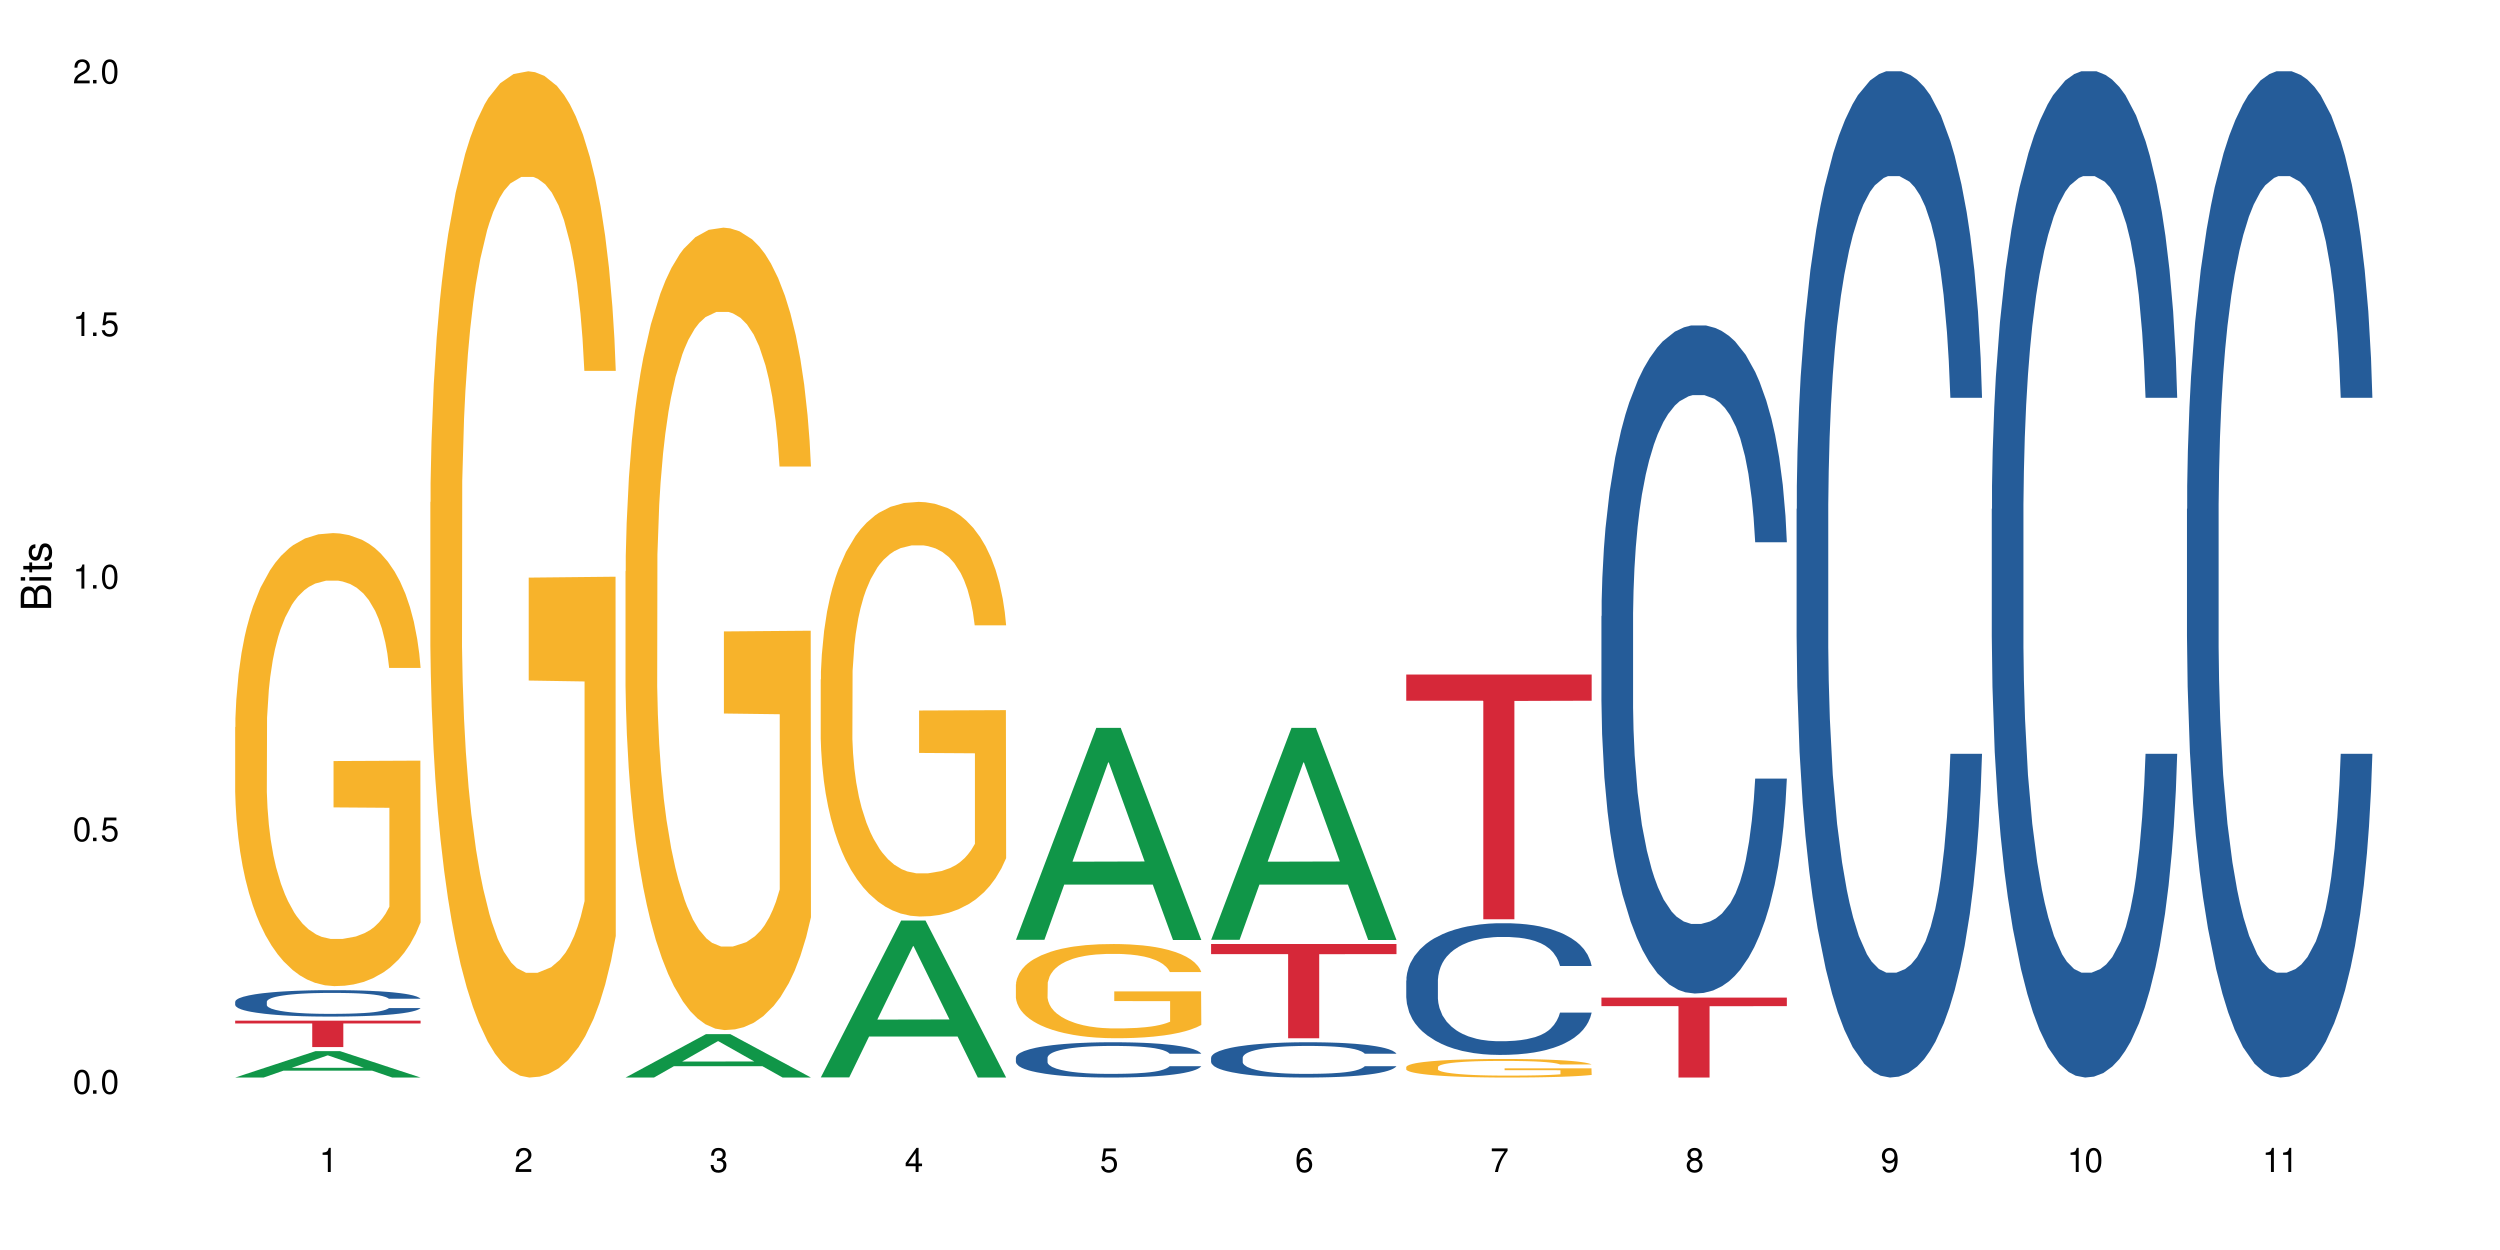 <?xml version="1.0" encoding="UTF-8"?>
<svg xmlns="http://www.w3.org/2000/svg" xmlns:xlink="http://www.w3.org/1999/xlink" width="720" height="360" viewBox="0 0 720 360">
<defs>
<g>
<g id="glyph-0-0">
</g>
<g id="glyph-0-1">
<path d="M 2.641 -6.938 C 2 -6.938 1.422 -6.656 1.078 -6.172 C 0.641 -5.562 0.406 -4.641 0.406 -3.359 C 0.406 -1.016 1.188 0.219 2.641 0.219 C 4.078 0.219 4.859 -1.016 4.859 -3.297 C 4.859 -4.641 4.656 -5.547 4.203 -6.172 C 3.844 -6.656 3.281 -6.938 2.641 -6.938 Z M 2.641 -6.188 C 3.547 -6.188 4 -5.25 4 -3.375 C 4 -1.406 3.562 -0.484 2.625 -0.484 C 1.734 -0.484 1.281 -1.438 1.281 -3.344 C 1.281 -5.25 1.734 -6.188 2.641 -6.188 Z M 2.641 -6.188 "/>
</g>
<g id="glyph-0-2">
<path d="M 1.828 -1 L 0.828 -1 L 0.828 0 L 1.828 0 Z M 1.828 -1 "/>
</g>
<g id="glyph-0-3">
<path d="M 4.562 -6.797 L 1.062 -6.797 L 0.547 -3.094 L 1.328 -3.094 C 1.719 -3.562 2.047 -3.734 2.578 -3.734 C 3.484 -3.734 4.062 -3.109 4.062 -2.094 C 4.062 -1.125 3.484 -0.531 2.578 -0.531 C 1.828 -0.531 1.375 -0.906 1.188 -1.672 L 0.328 -1.672 C 0.453 -1.109 0.547 -0.844 0.75 -0.594 C 1.125 -0.078 1.828 0.219 2.594 0.219 C 3.969 0.219 4.922 -0.781 4.922 -2.219 C 4.922 -3.562 4.031 -4.484 2.719 -4.484 C 2.25 -4.484 1.859 -4.359 1.469 -4.062 L 1.734 -5.969 L 4.562 -5.969 Z M 4.562 -6.797 "/>
</g>
<g id="glyph-0-4">
<path d="M 2.484 -4.938 L 2.484 0 L 3.328 0 L 3.328 -6.938 L 2.766 -6.938 C 2.469 -5.875 2.281 -5.734 0.984 -5.562 L 0.984 -4.938 Z M 2.484 -4.938 "/>
</g>
<g id="glyph-0-5">
<path d="M 4.859 -0.828 L 1.281 -0.828 C 1.359 -1.406 1.672 -1.781 2.5 -2.281 L 3.469 -2.828 C 4.406 -3.344 4.906 -4.062 4.906 -4.906 C 4.906 -5.484 4.672 -6.031 4.266 -6.406 C 3.859 -6.766 3.375 -6.938 2.719 -6.938 C 1.859 -6.938 1.219 -6.625 0.844 -6.031 C 0.609 -5.672 0.5 -5.234 0.484 -4.531 L 1.328 -4.531 C 1.359 -5.016 1.406 -5.281 1.531 -5.516 C 1.75 -5.938 2.188 -6.203 2.703 -6.203 C 3.469 -6.203 4.031 -5.641 4.031 -4.891 C 4.031 -4.344 3.719 -3.859 3.125 -3.516 L 2.234 -3 C 0.812 -2.172 0.406 -1.531 0.328 -0.016 L 4.859 -0.016 Z M 4.859 -0.828 "/>
</g>
<g id="glyph-0-6">
<path d="M 2.125 -3.188 L 2.578 -3.188 C 3.5 -3.188 3.984 -2.766 3.984 -1.922 C 3.984 -1.062 3.469 -0.531 2.594 -0.531 C 1.656 -0.531 1.203 -1 1.156 -2.016 L 0.312 -2.016 C 0.344 -1.453 0.438 -1.094 0.609 -0.781 C 0.953 -0.109 1.625 0.219 2.547 0.219 C 3.953 0.219 4.859 -0.625 4.859 -1.938 C 4.859 -2.828 4.516 -3.297 3.703 -3.594 C 4.344 -3.844 4.656 -4.328 4.656 -5.031 C 4.656 -6.219 3.875 -6.938 2.578 -6.938 C 1.203 -6.938 0.484 -6.172 0.453 -4.703 L 1.297 -4.703 C 1.312 -5.125 1.344 -5.359 1.453 -5.578 C 1.641 -5.969 2.062 -6.203 2.594 -6.203 C 3.344 -6.203 3.797 -5.75 3.797 -5 C 3.797 -4.516 3.609 -4.219 3.25 -4.047 C 3.016 -3.953 2.703 -3.922 2.125 -3.906 Z M 2.125 -3.188 "/>
</g>
<g id="glyph-0-7">
<path d="M 3.141 -1.672 L 3.141 0 L 3.984 0 L 3.984 -1.672 L 4.984 -1.672 L 4.984 -2.438 L 3.984 -2.438 L 3.984 -6.938 L 3.359 -6.938 L 0.266 -2.578 L 0.266 -1.672 Z M 3.141 -2.438 L 1 -2.438 L 3.141 -5.5 Z M 3.141 -2.438 "/>
</g>
<g id="glyph-0-8">
<path d="M 4.781 -5.125 C 4.609 -6.266 3.891 -6.938 2.844 -6.938 C 2.094 -6.938 1.422 -6.578 1.031 -5.953 C 0.594 -5.266 0.406 -4.422 0.406 -3.172 C 0.406 -2 0.578 -1.25 0.984 -0.641 C 1.359 -0.078 1.953 0.219 2.703 0.219 C 3.984 0.219 4.922 -0.75 4.922 -2.094 C 4.922 -3.375 4.062 -4.281 2.844 -4.281 C 2.172 -4.281 1.641 -4.031 1.281 -3.516 C 1.281 -5.234 1.828 -6.188 2.797 -6.188 C 3.391 -6.188 3.797 -5.797 3.938 -5.125 Z M 2.734 -3.531 C 3.547 -3.531 4.062 -2.953 4.062 -2.031 C 4.062 -1.156 3.484 -0.531 2.703 -0.531 C 1.922 -0.531 1.328 -1.188 1.328 -2.078 C 1.328 -2.938 1.906 -3.531 2.734 -3.531 Z M 2.734 -3.531 "/>
</g>
<g id="glyph-0-9">
<path d="M 4.984 -6.797 L 0.438 -6.797 L 0.438 -5.969 L 4.109 -5.969 C 2.5 -3.656 1.828 -2.234 1.328 0 L 2.219 0 C 2.594 -2.172 3.453 -4.047 4.984 -6.094 Z M 4.984 -6.797 "/>
</g>
<g id="glyph-0-10">
<path d="M 3.75 -3.656 C 4.469 -4.094 4.688 -4.438 4.688 -5.078 C 4.688 -6.172 3.844 -6.938 2.641 -6.938 C 1.438 -6.938 0.594 -6.172 0.594 -5.094 C 0.594 -4.438 0.812 -4.094 1.516 -3.656 C 0.734 -3.266 0.359 -2.703 0.359 -1.922 C 0.359 -0.656 1.281 0.219 2.641 0.219 C 3.984 0.219 4.922 -0.656 4.922 -1.922 C 4.922 -2.703 4.531 -3.266 3.75 -3.656 Z M 2.641 -6.188 C 3.359 -6.188 3.812 -5.75 3.812 -5.062 C 3.812 -4.406 3.344 -3.984 2.641 -3.984 C 1.922 -3.984 1.453 -4.406 1.453 -5.078 C 1.453 -5.75 1.922 -6.188 2.641 -6.188 Z M 2.641 -3.266 C 3.484 -3.266 4.062 -2.719 4.062 -1.906 C 4.062 -1.078 3.484 -0.531 2.625 -0.531 C 1.797 -0.531 1.219 -1.094 1.219 -1.906 C 1.219 -2.719 1.781 -3.266 2.641 -3.266 Z M 2.641 -3.266 "/>
</g>
<g id="glyph-0-11">
<path d="M 0.516 -1.578 C 0.672 -0.453 1.406 0.219 2.438 0.219 C 3.188 0.219 3.859 -0.141 4.266 -0.766 C 4.688 -1.453 4.891 -2.297 4.891 -3.547 C 4.891 -4.719 4.703 -5.453 4.312 -6.078 C 3.938 -6.641 3.344 -6.938 2.594 -6.938 C 1.297 -6.938 0.359 -5.969 0.359 -4.625 C 0.359 -3.344 1.234 -2.453 2.453 -2.453 C 3.094 -2.453 3.578 -2.672 4.016 -3.203 C 4 -1.484 3.469 -0.531 2.5 -0.531 C 1.906 -0.531 1.484 -0.906 1.359 -1.578 Z M 2.578 -6.203 C 3.375 -6.203 3.969 -5.531 3.969 -4.641 C 3.969 -3.797 3.391 -3.188 2.547 -3.188 C 1.734 -3.188 1.234 -3.766 1.234 -4.688 C 1.234 -5.562 1.797 -6.203 2.578 -6.203 Z M 2.578 -6.203 "/>
</g>
<g id="glyph-1-0">
</g>
<g id="glyph-1-1">
<path d="M 0 -0.953 L 0 -4.891 C 0 -5.719 -0.234 -6.344 -0.734 -6.797 C -1.188 -7.234 -1.812 -7.469 -2.5 -7.469 C -3.547 -7.469 -4.188 -7 -4.625 -5.875 C -4.984 -6.688 -5.625 -7.094 -6.531 -7.094 C -7.172 -7.094 -7.734 -6.859 -8.141 -6.391 C -8.562 -5.922 -8.75 -5.344 -8.75 -4.5 L -8.75 -0.953 Z M -4.984 -2.062 L -7.766 -2.062 L -7.766 -4.219 C -7.766 -4.844 -7.688 -5.203 -7.453 -5.5 C -7.219 -5.812 -6.859 -5.969 -6.375 -5.969 C -5.891 -5.969 -5.531 -5.812 -5.297 -5.5 C -5.062 -5.203 -4.984 -4.844 -4.984 -4.219 Z M -0.984 -2.062 L -4 -2.062 L -4 -4.781 C -4 -5.766 -3.438 -6.359 -2.484 -6.359 C -1.547 -6.359 -0.984 -5.766 -0.984 -4.781 Z M -0.984 -2.062 "/>
</g>
<g id="glyph-1-2">
<path d="M -6.281 -1.797 L -6.281 -0.797 L 0 -0.797 L 0 -1.797 Z M -8.75 -1.797 L -8.75 -0.797 L -7.484 -0.797 L -7.484 -1.797 Z M -8.75 -1.797 "/>
</g>
<g id="glyph-1-3">
<path d="M -6.281 -3.047 L -6.281 -2.016 L -8.016 -2.016 L -8.016 -1.016 L -6.281 -1.016 L -6.281 -0.172 L -5.469 -0.172 L -5.469 -1.016 L -0.719 -1.016 C -0.078 -1.016 0.281 -1.453 0.281 -2.234 C 0.281 -2.5 0.25 -2.719 0.188 -3.047 L -0.641 -3.047 C -0.609 -2.906 -0.594 -2.766 -0.594 -2.562 C -0.594 -2.141 -0.719 -2.016 -1.156 -2.016 L -5.469 -2.016 L -5.469 -3.047 Z M -6.281 -3.047 "/>
</g>
<g id="glyph-1-4">
<path d="M -4.531 -5.25 C -5.766 -5.25 -6.469 -4.422 -6.469 -2.969 C -6.469 -1.516 -5.719 -0.562 -4.547 -0.562 C -3.562 -0.562 -3.094 -1.062 -2.734 -2.562 L -2.516 -3.484 C -2.344 -4.188 -2.094 -4.469 -1.641 -4.469 C -1.047 -4.469 -0.641 -3.875 -0.641 -3 C -0.641 -2.453 -0.797 -2 -1.062 -1.75 C -1.25 -1.594 -1.422 -1.531 -1.875 -1.469 L -1.875 -0.406 C -0.422 -0.453 0.281 -1.266 0.281 -2.922 C 0.281 -4.5 -0.5 -5.516 -1.719 -5.516 C -2.656 -5.516 -3.172 -4.984 -3.469 -3.734 L -3.703 -2.766 C -3.891 -1.953 -4.156 -1.609 -4.594 -1.609 C -5.188 -1.609 -5.547 -2.125 -5.547 -2.938 C -5.547 -3.75 -5.203 -4.172 -4.531 -4.203 Z M -4.531 -5.25 "/>
</g>
</g>
</defs>
<rect x="-72" y="-36" width="864" height="432" fill="rgb(100%, 100%, 100%)" fill-opacity="1"/>
<path fill-rule="nonzero" fill="rgb(6.275%, 58.824%, 28.235%)" fill-opacity="1" d="M 67.73 310.324 L 67.789 310.316 L 90.895 302.719 L 97.91 302.719 L 121.133 310.332 L 112.973 310.332 L 107.152 308.344 L 81.652 308.344 L 75.945 310.324 L 67.73 310.324 L 84.105 307.523 L 104.816 307.516 L 94.488 303.965 L 94.375 303.957 L 94.262 303.977 L 84.047 307.516 L 84.105 307.523 Z M 67.73 310.324 "/>
<path fill-rule="nonzero" fill="rgb(14.51%, 36.078%, 60%)" fill-opacity="1" d="M 67.73 288.48 L 67.797 288.473 L 67.797 288.305 L 67.992 288.043 L 68.449 287.707 L 68.902 287.477 L 70.074 287.066 L 71.703 286.672 L 73.398 286.363 L 74.633 286.184 L 75.742 286.043 L 78.281 285.789 L 79.91 285.656 L 81.668 285.535 L 83.816 285.418 L 85.379 285.348 L 88.895 285.238 L 91.5 285.188 L 93.52 285.168 L 97.883 285.168 L 100.488 285.195 L 102.375 285.23 L 104.461 285.285 L 106.219 285.348 L 109.281 285.5 L 112.016 285.695 L 113.254 285.809 L 115.207 286.023 L 116.703 286.234 L 117.746 286.414 L 118.918 286.672 L 119.961 286.984 L 120.742 287.34 L 121.133 287.637 L 112.016 287.637 L 111.559 287.359 L 111.039 287.145 L 110.062 286.859 L 109.086 286.656 L 107.715 286.457 L 106.48 286.324 L 104.785 286.191 L 103.289 286.105 L 101.727 286.043 L 100.227 286.004 L 97.363 285.961 L 94.039 285.961 L 92.805 285.977 L 90.262 286.031 L 88.895 286.078 L 86.941 286.176 L 85.574 286.266 L 83.945 286.406 L 82.84 286.523 L 81.473 286.707 L 80.496 286.867 L 79.387 287.094 L 78.738 287.27 L 78.152 287.465 L 77.629 287.695 L 77.238 287.938 L 76.977 288.195 L 76.848 288.445 L 76.848 289.523 L 76.977 289.773 L 77.305 290.066 L 78.152 290.492 L 79.387 290.859 L 80.82 291.152 L 82.188 291.359 L 82.969 291.457 L 84.012 291.57 L 85.641 291.707 L 87.984 291.848 L 89.352 291.902 L 91.438 291.961 L 93.586 291.988 L 96.449 291.988 L 98.988 291.961 L 100.684 291.926 L 102.441 291.867 L 104.852 291.75 L 106.348 291.641 L 107.652 291.508 L 108.629 291.375 L 109.281 291.262 L 110.258 291.047 L 111.039 290.812 L 111.625 290.566 L 112.016 290.332 L 121.133 290.332 L 120.742 290.609 L 120.156 290.879 L 119.57 291.082 L 118.656 291.324 L 117.613 291.543 L 116.117 291.785 L 114.879 291.945 L 113.254 292.121 L 111.754 292.25 L 110.125 292.371 L 107.715 292.508 L 106.152 292.578 L 104.461 292.641 L 102.441 292.695 L 99.902 292.746 L 97.168 292.773 L 94.625 292.781 L 91.891 292.766 L 89.871 292.738 L 87.203 292.676 L 83.883 292.551 L 81.473 292.418 L 79.582 292.285 L 77.957 292.148 L 76.133 291.961 L 73.789 291.652 L 72.355 291.418 L 71.379 291.223 L 70.27 290.949 L 69.488 290.707 L 68.578 290.316 L 67.926 289.824 L 67.73 289.441 Z M 67.73 288.48 "/>
<path fill-rule="nonzero" fill="rgb(96.863%, 70.196%, 16.863%)" fill-opacity="1" d="M 67.73 209.41 L 67.797 209.293 L 67.797 206.91 L 68.055 201.547 L 68.707 194.16 L 69.555 188.082 L 70.465 183.316 L 71.051 180.812 L 72.027 177.238 L 72.875 174.617 L 75.023 169.254 L 77.762 164.25 L 79.258 162.105 L 80.949 160.078 L 83.359 157.816 L 84.469 156.98 L 87.855 155.074 L 91.695 153.883 L 95.93 153.527 L 97.883 153.645 L 100.555 154.121 L 104.199 155.434 L 106.285 156.625 L 107.91 157.816 L 109.605 159.363 L 111.688 161.746 L 113.645 164.609 L 115.207 167.469 L 116.77 171.043 L 118.07 174.855 L 119.18 179.027 L 120.156 184.031 L 120.742 188.199 L 121.133 192.371 L 112.078 192.371 L 111.559 188.199 L 110.973 184.984 L 109.996 181.051 L 109.02 178.191 L 108.043 175.93 L 106.219 172.828 L 104.656 170.922 L 102.703 169.254 L 100.812 168.184 L 98.664 167.469 L 97.363 167.23 L 93.91 167.23 L 90.785 168.062 L 88.961 169.016 L 87.66 169.969 L 85.836 171.758 L 84.727 173.188 L 84.078 174.141 L 82.125 177.836 L 80.82 181.172 L 80.105 183.434 L 79.191 187.008 L 78.543 190.227 L 77.824 194.992 L 77.434 198.566 L 76.914 206.672 L 76.848 228.117 L 77.043 232.648 L 77.434 237.531 L 77.957 241.82 L 78.738 246.352 L 79.52 249.805 L 80.887 254.453 L 82.059 257.551 L 82.969 259.578 L 84.727 262.793 L 85.445 263.867 L 87.137 266.012 L 88.895 267.68 L 91.047 269.109 L 92.672 269.824 L 95.277 270.422 L 98.598 270.422 L 102.508 269.707 L 104.98 268.75 L 106.676 267.797 L 107.781 266.965 L 109.148 265.652 L 110.125 264.461 L 111.039 263.152 L 112.145 261.125 L 112.145 232.648 L 96.059 232.527 L 96.059 219.184 L 121.066 219.062 L 121.133 265.652 L 119.766 268.871 L 118.07 271.969 L 116.441 274.352 L 114.75 276.379 L 112.34 278.641 L 110.387 280.07 L 107.391 281.738 L 104.656 282.812 L 101.789 283.527 L 99.25 283.887 L 96.254 284.004 L 93.586 283.766 L 90.719 283.051 L 88.441 282.098 L 86.355 280.906 L 84.273 279.355 L 81.668 276.855 L 79.973 274.828 L 78.215 272.328 L 76.457 269.348 L 74.895 266.129 L 73.852 263.629 L 72.812 260.77 L 71.703 257.195 L 70.66 253.141 L 69.879 249.449 L 69.164 245.277 L 68.645 241.344 L 68.121 235.984 L 67.859 231.695 L 67.73 228 Z M 67.73 209.41 "/>
<path fill-rule="nonzero" fill="rgb(83.922%, 15.686%, 22.353%)" fill-opacity="1" d="M 67.73 293.945 L 121.133 293.945 L 121.133 294.758 L 98.875 294.766 L 98.875 301.555 L 89.922 301.555 L 89.922 294.773 L 89.793 294.758 L 67.73 294.758 Z M 67.73 293.945 "/>
<path fill-rule="nonzero" fill="rgb(96.863%, 70.196%, 16.863%)" fill-opacity="1" d="M 123.941 144.652 L 124.008 144.387 L 124.008 139.094 L 124.27 127.184 L 124.918 110.777 L 125.766 97.277 L 126.676 86.691 L 127.266 81.133 L 128.242 73.195 L 129.086 67.371 L 131.234 55.461 L 133.973 44.348 L 135.469 39.582 L 137.164 35.082 L 139.57 30.055 L 140.68 28.203 L 144.066 23.965 L 147.906 21.32 L 152.141 20.527 L 154.094 20.789 L 156.766 21.848 L 160.41 24.762 L 162.496 27.406 L 164.125 30.055 L 165.816 33.496 L 167.902 38.789 L 169.855 45.141 L 171.418 51.492 L 172.98 59.43 L 174.281 67.902 L 175.391 77.164 L 176.367 88.281 L 176.953 97.543 L 177.344 106.805 L 168.293 106.805 L 167.77 97.543 L 167.184 90.398 L 166.207 81.664 L 165.23 75.312 L 164.254 70.281 L 162.43 63.402 L 160.867 59.168 L 158.914 55.461 L 157.023 53.078 L 154.875 51.492 L 153.574 50.961 L 150.121 50.961 L 146.996 52.816 L 145.172 54.934 L 143.871 57.051 L 142.047 61.02 L 140.941 64.195 L 140.289 66.312 L 138.336 74.516 L 137.031 81.93 L 136.316 86.957 L 135.402 94.898 L 134.754 102.043 L 134.035 112.629 L 133.645 120.57 L 133.125 138.566 L 133.059 186.207 L 133.254 196.262 L 133.645 207.113 L 134.168 216.641 L 134.949 226.699 L 135.73 234.375 L 137.098 244.695 L 138.27 251.578 L 139.18 256.078 L 140.941 263.223 L 141.656 265.605 L 143.348 270.367 L 145.109 274.074 L 147.258 277.25 L 148.883 278.836 L 151.488 280.16 L 154.812 280.16 L 158.719 278.574 L 161.191 276.457 L 162.887 274.34 L 163.992 272.484 L 165.359 269.574 L 166.336 266.926 L 167.25 264.016 L 168.355 259.516 L 168.355 196.262 L 152.27 195.996 L 152.27 166.355 L 177.277 166.09 L 177.344 269.574 L 175.977 276.719 L 174.281 283.602 L 172.656 288.895 L 170.961 293.395 L 168.551 298.422 L 166.598 301.598 L 163.602 305.305 L 160.867 307.688 L 158 309.273 L 155.461 310.066 L 152.465 310.332 L 149.797 309.805 L 146.93 308.215 L 144.652 306.098 L 142.566 303.453 L 140.484 300.012 L 137.879 294.453 L 136.188 289.953 L 134.426 284.395 L 132.668 277.777 L 131.105 270.633 L 130.062 265.074 L 129.023 258.723 L 127.914 250.781 L 126.871 241.785 L 126.09 233.578 L 125.375 224.316 L 124.855 215.582 L 124.332 203.672 L 124.074 194.145 L 123.941 185.941 Z M 123.941 144.652 "/>
<path fill-rule="nonzero" fill="rgb(6.275%, 58.824%, 28.235%)" fill-opacity="1" d="M 180.152 310.32 L 180.211 310.309 L 203.316 297.832 L 210.336 297.832 L 233.555 310.332 L 225.395 310.332 L 219.578 307.07 L 194.074 307.07 L 188.371 310.32 L 180.152 310.32 L 196.527 305.719 L 217.238 305.707 L 206.91 299.875 L 206.797 299.863 L 206.684 299.898 L 196.473 305.707 L 196.527 305.719 Z M 180.152 310.32 "/>
<path fill-rule="nonzero" fill="rgb(96.863%, 70.196%, 16.863%)" fill-opacity="1" d="M 180.152 164.547 L 180.219 164.336 L 180.219 160.113 L 180.48 150.617 L 181.129 137.531 L 181.977 126.766 L 182.891 118.324 L 183.477 113.891 L 184.453 107.562 L 185.297 102.918 L 187.449 93.418 L 190.184 84.555 L 191.68 80.758 L 193.375 77.168 L 195.785 73.156 L 196.891 71.68 L 200.277 68.305 L 204.121 66.191 L 208.352 65.559 L 210.305 65.77 L 212.977 66.617 L 216.621 68.938 L 218.707 71.047 L 220.336 73.156 L 222.027 75.902 L 224.113 80.125 L 226.066 85.188 L 227.629 90.254 L 229.191 96.586 L 230.492 103.34 L 231.602 110.727 L 232.578 119.59 L 233.164 126.977 L 233.555 134.363 L 224.504 134.363 L 223.98 126.977 L 223.395 121.281 L 222.418 114.316 L 221.441 109.25 L 220.465 105.238 L 218.641 99.75 L 217.078 96.375 L 215.125 93.418 L 213.238 91.52 L 211.086 90.254 L 209.785 89.832 L 206.332 89.832 L 203.207 91.309 L 201.383 92.996 L 200.082 94.688 L 198.258 97.852 L 197.152 100.383 L 196.5 102.074 L 194.547 108.617 L 193.242 114.527 L 192.527 118.535 L 191.617 124.867 L 190.965 130.566 L 190.246 139.008 L 189.855 145.34 L 189.336 159.691 L 189.27 197.684 L 189.465 205.703 L 189.855 214.355 L 190.379 221.953 L 191.16 229.977 L 191.941 236.094 L 193.309 244.328 L 194.48 249.812 L 195.395 253.402 L 197.152 259.102 L 197.867 261 L 199.562 264.801 L 201.32 267.754 L 203.469 270.285 L 205.098 271.555 L 207.699 272.609 L 211.023 272.609 L 214.93 271.344 L 217.402 269.652 L 219.098 267.965 L 220.203 266.488 L 221.57 264.168 L 222.551 262.055 L 223.461 259.734 L 224.566 256.145 L 224.566 205.703 L 208.484 205.492 L 208.484 181.852 L 233.488 181.641 L 233.555 264.168 L 232.188 269.863 L 230.492 275.352 L 228.867 279.574 L 227.172 283.16 L 224.762 287.172 L 222.809 289.703 L 219.812 292.66 L 217.078 294.559 L 214.215 295.824 L 211.672 296.457 L 208.68 296.668 L 206.008 296.246 L 203.141 294.98 L 200.863 293.293 L 198.777 291.184 L 196.695 288.438 L 194.09 284.004 L 192.398 280.418 L 190.641 275.984 L 188.879 270.711 L 187.316 265.012 L 186.277 260.578 L 185.234 255.512 L 184.125 249.18 L 183.086 242.004 L 182.305 235.461 L 181.586 228.074 L 181.066 221.109 L 180.543 211.613 L 180.285 204.016 L 180.152 197.473 Z M 180.152 164.547 "/>
<path fill-rule="nonzero" fill="rgb(6.275%, 58.824%, 28.235%)" fill-opacity="1" d="M 236.367 310.289 L 236.422 310.246 L 259.527 265.117 L 266.547 265.117 L 289.766 310.332 L 281.609 310.332 L 275.789 298.531 L 250.285 298.531 L 244.582 310.289 L 236.367 310.289 L 252.738 293.648 L 273.449 293.605 L 263.121 272.508 L 263.008 272.465 L 262.895 272.59 L 252.684 293.605 L 252.738 293.648 Z M 236.367 310.289 "/>
<path fill-rule="nonzero" fill="rgb(96.863%, 70.196%, 16.863%)" fill-opacity="1" d="M 236.367 195.688 L 236.43 195.578 L 236.43 193.395 L 236.691 188.488 L 237.344 181.727 L 238.188 176.164 L 239.102 171.801 L 239.688 169.512 L 240.664 166.242 L 241.512 163.84 L 243.66 158.934 L 246.395 154.352 L 247.891 152.391 L 249.586 150.535 L 251.996 148.465 L 253.102 147.699 L 256.488 145.957 L 260.332 144.867 L 264.562 144.539 L 266.516 144.648 L 269.188 145.082 L 272.836 146.285 L 274.918 147.375 L 276.547 148.465 L 278.238 149.883 L 280.324 152.062 L 282.277 154.68 L 283.84 157.297 L 285.402 160.57 L 286.707 164.059 L 287.812 167.875 L 288.789 172.457 L 289.375 176.273 L 289.766 180.09 L 280.715 180.09 L 280.191 176.273 L 279.605 173.328 L 278.629 169.73 L 277.652 167.113 L 276.676 165.039 L 274.852 162.207 L 273.289 160.461 L 271.336 158.934 L 269.449 157.953 L 267.301 157.297 L 265.996 157.078 L 262.543 157.078 L 259.418 157.844 L 257.594 158.715 L 256.293 159.59 L 254.469 161.223 L 253.363 162.531 L 252.711 163.406 L 250.758 166.785 L 249.457 169.84 L 248.738 171.91 L 247.828 175.184 L 247.176 178.129 L 246.461 182.488 L 246.07 185.762 L 245.547 193.176 L 245.484 212.809 L 245.68 216.953 L 246.07 221.422 L 246.59 225.348 L 247.371 229.492 L 248.152 232.656 L 249.52 236.91 L 250.691 239.746 L 251.605 241.598 L 253.363 244.543 L 254.078 245.523 L 255.773 247.488 L 257.531 249.016 L 259.68 250.324 L 261.309 250.977 L 263.914 251.523 L 267.234 251.523 L 271.141 250.867 L 273.617 249.996 L 275.309 249.125 L 276.418 248.359 L 277.785 247.16 L 278.762 246.07 L 279.672 244.871 L 280.781 243.016 L 280.781 216.953 L 264.695 216.844 L 264.695 204.629 L 289.699 204.52 L 289.766 247.16 L 288.398 250.105 L 286.707 252.941 L 285.078 255.121 L 283.383 256.977 L 280.977 259.047 L 279.02 260.355 L 276.023 261.883 L 273.289 262.863 L 270.426 263.52 L 267.887 263.848 L 264.891 263.957 L 262.219 263.738 L 259.355 263.082 L 257.074 262.211 L 254.992 261.121 L 252.906 259.703 L 250.301 257.41 L 248.609 255.559 L 246.852 253.27 L 245.094 250.543 L 243.527 247.598 L 242.488 245.305 L 241.445 242.688 L 240.34 239.418 L 239.297 235.711 L 238.516 232.328 L 237.797 228.512 L 237.277 224.914 L 236.758 220.004 L 236.496 216.078 L 236.367 212.699 Z M 236.367 195.688 "/>
<path fill-rule="nonzero" fill="rgb(6.275%, 58.824%, 28.235%)" fill-opacity="1" d="M 292.578 270.656 L 292.633 270.598 L 315.738 209.617 L 322.758 209.617 L 345.977 270.715 L 337.82 270.715 L 332 254.766 L 306.496 254.766 L 300.793 270.656 L 292.578 270.656 L 308.949 248.168 L 329.66 248.109 L 319.336 219.602 L 319.219 219.543 L 319.105 219.715 L 308.895 248.109 L 308.949 248.168 Z M 292.578 270.656 "/>
<path fill-rule="nonzero" fill="rgb(14.51%, 36.078%, 60%)" fill-opacity="1" d="M 292.578 304.594 L 292.641 304.586 L 292.641 304.363 L 292.836 304.012 L 293.293 303.566 L 293.75 303.258 L 294.922 302.711 L 296.551 302.184 L 298.242 301.773 L 299.48 301.531 L 300.586 301.348 L 303.125 301.004 L 304.754 300.828 L 306.512 300.668 L 308.664 300.512 L 310.227 300.418 L 313.742 300.27 L 316.348 300.203 L 318.367 300.176 L 322.73 300.176 L 325.332 300.215 L 327.223 300.262 L 329.305 300.336 L 331.066 300.418 L 334.125 300.621 L 336.859 300.883 L 338.098 301.031 L 340.051 301.32 L 341.551 301.598 L 342.59 301.84 L 343.762 302.184 L 344.805 302.598 L 345.586 303.074 L 345.977 303.473 L 336.859 303.473 L 336.406 303.102 L 335.883 302.812 L 334.906 302.434 L 333.93 302.164 L 332.562 301.895 L 331.324 301.719 L 329.633 301.543 L 328.133 301.43 L 326.57 301.348 L 325.074 301.289 L 322.207 301.234 L 318.887 301.234 L 317.648 301.254 L 315.109 301.328 L 313.742 301.395 L 311.789 301.523 L 310.422 301.645 L 308.793 301.828 L 307.684 301.988 L 306.316 302.227 L 305.34 302.441 L 304.234 302.746 L 303.582 302.98 L 302.996 303.238 L 302.477 303.547 L 302.086 303.871 L 301.824 304.215 L 301.695 304.551 L 301.695 305.988 L 301.824 306.32 L 302.148 306.711 L 302.996 307.277 L 304.234 307.77 L 305.668 308.16 L 307.035 308.438 L 307.816 308.57 L 308.859 308.719 L 310.484 308.902 L 312.832 309.09 L 314.199 309.164 L 316.281 309.238 L 318.43 309.273 L 321.297 309.273 L 323.836 309.238 L 325.527 309.191 L 327.289 309.117 L 329.695 308.957 L 331.195 308.809 L 332.496 308.633 L 333.473 308.457 L 334.125 308.309 L 335.102 308.02 L 335.883 307.707 L 336.469 307.379 L 336.859 307.066 L 345.977 307.066 L 345.586 307.438 L 345 307.797 L 344.414 308.066 L 343.504 308.391 L 342.461 308.68 L 340.965 309.004 L 339.727 309.219 L 338.098 309.449 L 336.602 309.625 L 334.973 309.785 L 332.562 309.969 L 331 310.062 L 329.305 310.148 L 327.289 310.223 L 324.746 310.285 L 322.012 310.324 L 319.473 310.332 L 316.738 310.312 L 314.719 310.277 L 312.047 310.191 L 308.727 310.027 L 306.316 309.852 L 304.43 309.672 L 302.801 309.488 L 300.977 309.238 L 298.633 308.828 L 297.199 308.512 L 296.223 308.254 L 295.117 307.891 L 294.336 307.566 L 293.422 307.047 L 292.773 306.387 L 292.578 305.875 Z M 292.578 304.594 "/>
<path fill-rule="nonzero" fill="rgb(96.863%, 70.196%, 16.863%)" fill-opacity="1" d="M 292.578 283.5 L 292.641 283.477 L 292.641 282.98 L 292.902 281.863 L 293.555 280.328 L 294.398 279.062 L 295.312 278.074 L 295.898 277.551 L 296.875 276.809 L 297.723 276.262 L 299.871 275.148 L 302.605 274.109 L 304.105 273.66 L 305.797 273.238 L 308.207 272.77 L 309.312 272.598 L 312.699 272.199 L 316.543 271.953 L 320.773 271.879 L 322.73 271.902 L 325.398 272 L 329.047 272.273 L 331.129 272.52 L 332.758 272.77 L 334.449 273.09 L 336.535 273.586 L 338.488 274.184 L 340.051 274.777 L 341.613 275.52 L 342.918 276.312 L 344.023 277.18 L 345 278.223 L 345.586 279.09 L 345.977 279.957 L 336.926 279.957 L 336.406 279.09 L 335.82 278.418 L 334.84 277.602 L 333.863 277.008 L 332.887 276.535 L 331.066 275.891 L 329.5 275.496 L 327.547 275.148 L 325.66 274.926 L 323.512 274.777 L 322.207 274.727 L 318.758 274.727 L 315.629 274.902 L 313.809 275.098 L 312.504 275.297 L 310.68 275.668 L 309.574 275.965 L 308.922 276.164 L 306.969 276.934 L 305.668 277.625 L 304.949 278.098 L 304.039 278.84 L 303.387 279.512 L 302.672 280.5 L 302.281 281.246 L 301.758 282.93 L 301.695 287.391 L 301.891 288.332 L 302.281 289.348 L 302.801 290.238 L 303.582 291.184 L 304.363 291.902 L 305.73 292.867 L 306.902 293.512 L 307.816 293.934 L 309.574 294.602 L 310.289 294.824 L 311.984 295.27 L 313.742 295.617 L 315.891 295.914 L 317.52 296.062 L 320.125 296.188 L 323.445 296.188 L 327.352 296.039 L 329.828 295.84 L 331.52 295.641 L 332.629 295.469 L 333.996 295.195 L 334.973 294.949 L 335.883 294.676 L 336.992 294.254 L 336.992 288.332 L 320.906 288.309 L 320.906 285.531 L 345.914 285.508 L 345.977 295.195 L 344.609 295.867 L 342.918 296.508 L 341.289 297.004 L 339.598 297.426 L 337.188 297.898 L 335.234 298.195 L 332.238 298.543 L 329.5 298.766 L 326.637 298.914 L 324.098 298.988 L 321.102 299.012 L 318.43 298.965 L 315.566 298.812 L 313.285 298.617 L 311.203 298.367 L 309.117 298.047 L 306.512 297.527 L 304.82 297.105 L 303.062 296.586 L 301.305 295.965 L 299.742 295.297 L 298.699 294.773 L 297.656 294.18 L 296.551 293.438 L 295.508 292.594 L 294.727 291.824 L 294.008 290.957 L 293.488 290.141 L 292.969 289.027 L 292.707 288.133 L 292.578 287.367 Z M 292.578 283.5 "/>
<path fill-rule="nonzero" fill="rgb(6.275%, 58.824%, 28.235%)" fill-opacity="1" d="M 348.789 270.656 L 348.844 270.598 L 371.953 209.617 L 378.969 209.617 L 402.188 270.715 L 394.031 270.715 L 388.211 254.766 L 362.711 254.766 L 357.004 270.656 L 348.789 270.656 L 365.164 248.168 L 385.871 248.109 L 375.547 219.602 L 375.434 219.543 L 375.316 219.715 L 365.105 248.109 L 365.164 248.168 Z M 348.789 270.656 "/>
<path fill-rule="nonzero" fill="rgb(14.51%, 36.078%, 60%)" fill-opacity="1" d="M 348.789 304.594 L 348.852 304.586 L 348.852 304.363 L 349.051 304.012 L 349.504 303.566 L 349.961 303.258 L 351.133 302.711 L 352.762 302.184 L 354.453 301.773 L 355.691 301.531 L 356.797 301.348 L 359.34 301.004 L 360.965 300.828 L 362.727 300.668 L 364.875 300.512 L 366.438 300.418 L 369.953 300.27 L 372.559 300.203 L 374.578 300.176 L 378.941 300.176 L 381.547 300.215 L 383.434 300.262 L 385.52 300.336 L 387.277 300.418 L 390.336 300.621 L 393.07 300.883 L 394.309 301.031 L 396.262 301.32 L 397.762 301.598 L 398.805 301.84 L 399.977 302.184 L 401.016 302.598 L 401.797 303.074 L 402.188 303.473 L 393.07 303.473 L 392.617 303.102 L 392.094 302.812 L 391.117 302.434 L 390.141 302.164 L 388.773 301.895 L 387.535 301.719 L 385.844 301.543 L 384.344 301.43 L 382.781 301.348 L 381.285 301.289 L 378.418 301.234 L 375.098 301.234 L 373.859 301.254 L 371.32 301.328 L 369.953 301.395 L 368 301.523 L 366.633 301.645 L 365.004 301.828 L 363.898 301.988 L 362.531 302.227 L 361.551 302.441 L 360.445 302.746 L 359.793 302.98 L 359.207 303.238 L 358.688 303.547 L 358.297 303.871 L 358.035 304.215 L 357.906 304.551 L 357.906 305.988 L 358.035 306.32 L 358.363 306.711 L 359.207 307.277 L 360.445 307.77 L 361.879 308.16 L 363.246 308.438 L 364.027 308.57 L 365.07 308.719 L 366.695 308.902 L 369.043 309.09 L 370.41 309.164 L 372.492 309.238 L 374.641 309.273 L 377.508 309.273 L 380.047 309.238 L 381.742 309.191 L 383.5 309.117 L 385.91 308.957 L 387.406 308.809 L 388.707 308.633 L 389.688 308.457 L 390.336 308.309 L 391.312 308.02 L 392.094 307.707 L 392.68 307.379 L 393.07 307.066 L 402.188 307.066 L 401.797 307.438 L 401.211 307.797 L 400.625 308.066 L 399.715 308.391 L 398.672 308.68 L 397.176 309.004 L 395.938 309.219 L 394.309 309.449 L 392.812 309.625 L 391.184 309.785 L 388.773 309.969 L 387.211 310.062 L 385.52 310.148 L 383.5 310.223 L 380.961 310.285 L 378.223 310.324 L 375.684 310.332 L 372.949 310.312 L 370.93 310.277 L 368.262 310.191 L 364.938 310.027 L 362.531 309.852 L 360.641 309.672 L 359.012 309.488 L 357.188 309.238 L 354.844 308.828 L 353.41 308.512 L 352.434 308.254 L 351.328 307.891 L 350.547 307.566 L 349.637 307.047 L 348.984 306.387 L 348.789 305.875 Z M 348.789 304.594 "/>
<path fill-rule="nonzero" fill="rgb(83.922%, 15.686%, 22.353%)" fill-opacity="1" d="M 348.789 271.879 L 402.188 271.879 L 402.188 274.781 L 379.934 274.809 L 379.934 299.012 L 370.98 299.012 L 370.98 274.832 L 370.848 274.781 L 348.789 274.781 Z M 348.789 271.879 "/>
<path fill-rule="nonzero" fill="rgb(14.51%, 36.078%, 60%)" fill-opacity="1" d="M 405 282.402 L 405.066 282.367 L 405.066 281.535 L 405.262 280.219 L 405.715 278.555 L 406.172 277.41 L 407.344 275.367 L 408.973 273.391 L 410.664 271.867 L 411.902 270.965 L 413.012 270.27 L 415.551 268.988 L 417.18 268.332 L 418.938 267.742 L 421.086 267.152 L 422.648 266.805 L 426.164 266.25 L 428.77 266.008 L 430.789 265.906 L 435.152 265.906 L 437.758 266.043 L 439.645 266.215 L 441.73 266.492 L 443.488 266.805 L 446.547 267.566 L 449.285 268.539 L 450.52 269.094 L 452.473 270.168 L 453.973 271.207 L 455.016 272.109 L 456.188 273.391 L 457.227 274.949 L 458.012 276.719 L 458.402 278.207 L 449.285 278.207 L 448.828 276.82 L 448.309 275.746 L 447.328 274.328 L 446.352 273.32 L 444.984 272.316 L 443.746 271.656 L 442.055 271 L 440.559 270.582 L 438.992 270.27 L 437.496 270.062 L 434.629 269.855 L 431.309 269.855 L 430.07 269.926 L 427.531 270.203 L 426.164 270.445 L 424.211 270.93 L 422.844 271.379 L 421.215 272.074 L 420.109 272.664 L 418.742 273.562 L 417.766 274.359 L 416.656 275.504 L 416.004 276.371 L 415.418 277.34 L 414.898 278.484 L 414.508 279.699 L 414.246 280.98 L 414.117 282.227 L 414.117 287.602 L 414.246 288.848 L 414.574 290.305 L 415.418 292.418 L 416.656 294.254 L 418.09 295.711 L 419.457 296.75 L 420.238 297.234 L 421.281 297.789 L 422.91 298.48 L 425.254 299.176 L 426.621 299.453 L 428.703 299.73 L 430.855 299.867 L 433.719 299.867 L 436.258 299.73 L 437.953 299.555 L 439.711 299.277 L 442.121 298.691 L 443.617 298.137 L 444.922 297.477 L 445.898 296.82 L 446.547 296.266 L 447.523 295.191 L 448.309 294.012 L 448.895 292.797 L 449.285 291.621 L 458.402 291.621 L 458.012 293.008 L 457.426 294.359 L 456.836 295.363 L 455.926 296.574 L 454.883 297.652 L 453.387 298.863 L 452.148 299.66 L 450.52 300.527 L 449.023 301.184 L 447.395 301.773 L 444.984 302.469 L 443.422 302.812 L 441.73 303.125 L 439.711 303.402 L 437.172 303.645 L 434.434 303.785 L 431.895 303.82 L 429.16 303.75 L 427.141 303.613 L 424.473 303.301 L 421.148 302.676 L 418.742 302.016 L 416.852 301.359 L 415.223 300.664 L 413.402 299.73 L 411.055 298.203 L 409.625 297.027 L 408.648 296.055 L 407.539 294.703 L 406.758 293.492 L 405.848 291.551 L 405.195 289.09 L 405 287.184 Z M 405 282.402 "/>
<path fill-rule="nonzero" fill="rgb(96.863%, 70.196%, 16.863%)" fill-opacity="1" d="M 405 307.273 L 405.066 307.27 L 405.066 307.172 L 405.324 306.953 L 405.977 306.648 L 406.824 306.398 L 407.734 306.203 L 408.32 306.102 L 409.297 305.957 L 410.145 305.848 L 412.293 305.629 L 415.027 305.422 L 416.527 305.336 L 418.219 305.25 L 420.629 305.16 L 421.738 305.125 L 425.121 305.047 L 428.965 304.996 L 433.199 304.984 L 435.152 304.988 L 437.82 305.008 L 441.469 305.062 L 443.551 305.109 L 445.18 305.16 L 446.875 305.223 L 448.957 305.32 L 450.91 305.438 L 452.473 305.555 L 454.039 305.703 L 455.34 305.859 L 456.445 306.027 L 457.426 306.234 L 458.012 306.406 L 458.402 306.574 L 449.348 306.574 L 448.828 306.406 L 448.242 306.273 L 447.266 306.113 L 446.289 305.996 L 445.312 305.902 L 443.488 305.773 L 441.926 305.695 L 439.973 305.629 L 438.082 305.586 L 435.934 305.555 L 434.629 305.547 L 431.18 305.547 L 428.055 305.578 L 426.23 305.617 L 424.926 305.656 L 423.105 305.73 L 421.996 305.789 L 421.348 305.828 L 419.391 305.98 L 418.09 306.117 L 417.375 306.211 L 416.461 306.355 L 415.809 306.488 L 415.094 306.684 L 414.703 306.828 L 414.184 307.16 L 414.117 308.043 L 414.312 308.227 L 414.703 308.426 L 415.223 308.602 L 416.004 308.789 L 416.785 308.93 L 418.156 309.121 L 419.328 309.246 L 420.238 309.332 L 421.996 309.461 L 422.715 309.508 L 424.406 309.594 L 426.164 309.664 L 428.312 309.723 L 429.941 309.75 L 432.547 309.777 L 435.867 309.777 L 439.777 309.746 L 442.25 309.707 L 443.945 309.668 L 445.051 309.633 L 446.418 309.582 L 447.395 309.531 L 448.309 309.477 L 449.414 309.395 L 449.414 308.227 L 433.328 308.223 L 433.328 307.676 L 458.336 307.672 L 458.402 309.582 L 457.031 309.711 L 455.34 309.84 L 453.711 309.938 L 452.02 310.02 L 449.609 310.113 L 447.656 310.172 L 444.66 310.238 L 441.926 310.285 L 439.059 310.312 L 436.52 310.328 L 433.523 310.332 L 430.855 310.324 L 427.988 310.293 L 425.707 310.254 L 423.625 310.207 L 421.543 310.141 L 418.938 310.039 L 417.242 309.957 L 415.484 309.855 L 413.727 309.73 L 412.164 309.602 L 411.121 309.496 L 410.078 309.379 L 408.973 309.234 L 407.93 309.066 L 407.148 308.914 L 406.434 308.746 L 405.91 308.582 L 405.391 308.363 L 405.129 308.188 L 405 308.035 Z M 405 307.273 "/>
<path fill-rule="nonzero" fill="rgb(83.922%, 15.686%, 22.353%)" fill-opacity="1" d="M 405 194.262 L 458.402 194.262 L 458.402 201.805 L 436.145 201.871 L 436.145 264.742 L 427.191 264.742 L 427.191 201.938 L 427.062 201.805 L 405 201.805 Z M 405 194.262 "/>
<path fill-rule="nonzero" fill="rgb(14.51%, 36.078%, 60%)" fill-opacity="1" d="M 461.211 177.453 L 461.277 177.277 L 461.277 173.059 L 461.473 166.375 L 461.926 157.934 L 462.383 152.129 L 463.555 141.754 L 465.184 131.73 L 466.879 123.992 L 468.113 119.418 L 469.223 115.902 L 471.762 109.395 L 473.391 106.055 L 475.148 103.062 L 477.297 100.074 L 478.859 98.316 L 482.375 95.5 L 484.98 94.27 L 487 93.742 L 491.363 93.742 L 493.969 94.445 L 495.855 95.324 L 497.941 96.73 L 499.699 98.316 L 502.762 102.184 L 505.496 107.109 L 506.73 109.922 L 508.688 115.375 L 510.184 120.648 L 511.227 125.223 L 512.398 131.73 L 513.441 139.645 L 514.223 148.613 L 514.613 156.176 L 505.496 156.176 L 505.039 149.141 L 504.52 143.688 L 503.543 136.477 L 502.562 131.379 L 501.195 126.277 L 499.961 122.938 L 498.266 119.594 L 496.77 117.484 L 495.207 115.902 L 493.707 114.848 L 490.844 113.793 L 487.52 113.793 L 486.285 114.145 L 483.742 115.551 L 482.375 116.781 L 480.422 119.242 L 479.055 121.527 L 477.426 125.047 L 476.32 128.035 L 474.953 132.609 L 473.977 136.652 L 472.867 142.457 L 472.219 146.855 L 471.633 151.777 L 471.109 157.582 L 470.719 163.738 L 470.457 170.242 L 470.328 176.574 L 470.328 203.832 L 470.457 210.164 L 470.785 217.551 L 471.633 228.277 L 472.867 237.598 L 474.301 244.984 L 475.668 250.262 L 476.449 252.723 L 477.492 255.539 L 479.121 259.055 L 481.465 262.57 L 482.832 263.98 L 484.918 265.387 L 487.066 266.09 L 489.93 266.09 L 492.469 265.387 L 494.164 264.508 L 495.922 263.098 L 498.332 260.109 L 499.828 257.297 L 501.133 253.953 L 502.109 250.613 L 502.762 247.801 L 503.738 242.348 L 504.52 236.367 L 505.105 230.215 L 505.496 224.234 L 514.613 224.234 L 514.223 231.27 L 513.637 238.125 L 513.051 243.227 L 512.137 249.383 L 511.094 254.832 L 509.598 260.988 L 508.359 265.035 L 506.73 269.43 L 505.234 272.773 L 503.605 275.762 L 501.195 279.277 L 499.633 281.039 L 497.941 282.621 L 495.922 284.027 L 493.383 285.258 L 490.648 285.961 L 488.105 286.137 L 485.371 285.785 L 483.352 285.082 L 480.684 283.5 L 477.363 280.336 L 474.953 276.992 L 473.062 273.652 L 471.438 270.133 L 469.613 265.387 L 467.27 257.648 L 465.836 251.668 L 464.859 246.742 L 463.75 239.887 L 462.969 233.73 L 462.059 223.883 L 461.406 211.395 L 461.211 201.723 Z M 461.211 177.453 "/>
<path fill-rule="nonzero" fill="rgb(83.922%, 15.686%, 22.353%)" fill-opacity="1" d="M 461.211 287.301 L 514.613 287.301 L 514.613 289.766 L 492.355 289.789 L 492.355 310.332 L 483.402 310.332 L 483.402 289.809 L 483.273 289.766 L 461.211 289.766 Z M 461.211 287.301 "/>
<path fill-rule="nonzero" fill="rgb(14.51%, 36.078%, 60%)" fill-opacity="1" d="M 517.422 146.621 L 517.488 146.355 L 517.488 140 L 517.684 129.934 L 518.141 117.215 L 518.594 108.477 L 519.766 92.844 L 521.395 77.746 L 523.09 66.09 L 524.324 59.203 L 525.434 53.902 L 527.973 44.102 L 529.602 39.07 L 531.359 34.566 L 533.508 30.062 L 535.07 27.414 L 538.586 23.176 L 541.191 21.32 L 543.211 20.527 L 547.574 20.527 L 550.18 21.586 L 552.066 22.91 L 554.152 25.031 L 555.91 27.414 L 558.973 33.242 L 561.707 40.66 L 562.945 44.898 L 564.898 53.109 L 566.395 61.055 L 567.438 67.945 L 568.609 77.746 L 569.652 89.668 L 570.434 103.176 L 570.824 114.566 L 561.707 114.566 L 561.25 103.973 L 560.73 95.758 L 559.754 84.898 L 558.777 77.215 L 557.41 69.535 L 556.172 64.5 L 554.477 59.469 L 552.98 56.289 L 551.418 53.902 L 549.918 52.316 L 547.055 50.727 L 543.734 50.727 L 542.496 51.254 L 539.957 53.375 L 538.586 55.23 L 536.633 58.938 L 535.266 62.383 L 533.637 67.68 L 532.531 72.184 L 531.164 79.07 L 530.188 85.164 L 529.078 93.906 L 528.43 100.527 L 527.844 107.945 L 527.32 116.688 L 526.93 125.957 L 526.672 135.762 L 526.539 145.297 L 526.539 186.355 L 526.672 195.895 L 526.996 207.02 L 527.844 223.18 L 529.078 237.219 L 530.512 248.344 L 531.879 256.293 L 532.66 260 L 533.703 264.238 L 535.332 269.535 L 537.676 274.836 L 539.043 276.953 L 541.129 279.074 L 543.277 280.133 L 546.141 280.133 L 548.684 279.074 L 550.375 277.75 L 552.133 275.629 L 554.543 271.125 L 556.039 266.887 L 557.344 261.855 L 558.32 256.82 L 558.973 252.582 L 559.949 244.371 L 560.73 235.363 L 561.316 226.094 L 561.707 217.086 L 570.824 217.086 L 570.434 227.684 L 569.848 238.012 L 569.262 245.695 L 568.348 254.969 L 567.309 263.18 L 565.809 272.449 L 564.57 278.543 L 562.945 285.168 L 561.445 290.199 L 559.816 294.703 L 557.41 300 L 555.844 302.648 L 554.152 305.035 L 552.133 307.152 L 549.594 309.008 L 546.859 310.066 L 544.32 310.332 L 541.582 309.801 L 539.566 308.742 L 536.895 306.359 L 533.574 301.59 L 531.164 296.559 L 529.273 291.523 L 527.648 286.227 L 525.824 279.074 L 523.48 267.418 L 522.047 258.41 L 521.07 250.992 L 519.961 240.664 L 519.18 231.391 L 518.27 216.555 L 517.617 197.746 L 517.422 183.18 Z M 517.422 146.621 "/>
<path fill-rule="nonzero" fill="rgb(14.51%, 36.078%, 60%)" fill-opacity="1" d="M 573.633 146.621 L 573.699 146.355 L 573.699 140 L 573.895 129.934 L 574.352 117.215 L 574.805 108.477 L 575.98 92.844 L 577.605 77.746 L 579.301 66.09 L 580.539 59.203 L 581.645 53.902 L 584.184 44.102 L 585.812 39.07 L 587.57 34.566 L 589.719 30.062 L 591.281 27.414 L 594.801 23.176 L 597.402 21.32 L 599.422 20.527 L 603.785 20.527 L 606.391 21.586 L 608.281 22.91 L 610.363 25.031 L 612.121 27.414 L 615.184 33.242 L 617.918 40.66 L 619.156 44.898 L 621.109 53.109 L 622.605 61.055 L 623.648 67.945 L 624.82 77.746 L 625.863 89.668 L 626.645 103.176 L 627.035 114.566 L 617.918 114.566 L 617.461 103.973 L 616.941 95.758 L 615.965 84.898 L 614.988 77.215 L 613.621 69.535 L 612.383 64.5 L 610.688 59.469 L 609.191 56.289 L 607.629 53.902 L 606.129 52.316 L 603.266 50.727 L 599.945 50.727 L 598.707 51.254 L 596.168 53.375 L 594.801 55.23 L 592.844 58.938 L 591.477 62.383 L 589.852 67.68 L 588.742 72.184 L 587.375 79.07 L 586.398 85.164 L 585.293 93.906 L 584.641 100.527 L 584.055 107.945 L 583.531 116.688 L 583.141 125.957 L 582.883 135.762 L 582.75 145.297 L 582.75 186.355 L 582.883 195.895 L 583.207 207.02 L 584.055 223.18 L 585.293 237.219 L 586.723 248.344 L 588.09 256.293 L 588.871 260 L 589.914 264.238 L 591.543 269.535 L 593.887 274.836 L 595.254 276.953 L 597.34 279.074 L 599.488 280.133 L 602.355 280.133 L 604.895 279.074 L 606.586 277.75 L 608.344 275.629 L 610.754 271.125 L 612.254 266.887 L 613.555 261.855 L 614.531 256.82 L 615.184 252.582 L 616.16 244.371 L 616.941 235.363 L 617.527 226.094 L 617.918 217.086 L 627.035 217.086 L 626.645 227.684 L 626.059 238.012 L 625.473 245.695 L 624.559 254.969 L 623.52 263.18 L 622.02 272.449 L 620.785 278.543 L 619.156 285.168 L 617.656 290.199 L 616.031 294.703 L 613.621 300 L 612.059 302.648 L 610.363 305.035 L 608.344 307.152 L 605.805 309.008 L 603.07 310.066 L 600.531 310.332 L 597.793 309.801 L 595.777 308.742 L 593.105 306.359 L 589.785 301.59 L 587.375 296.559 L 585.488 291.523 L 583.859 286.227 L 582.035 279.074 L 579.691 267.418 L 578.258 258.41 L 577.281 250.992 L 576.176 240.664 L 575.391 231.391 L 574.48 216.555 L 573.828 197.746 L 573.633 183.18 Z M 573.633 146.621 "/>
<path fill-rule="nonzero" fill="rgb(14.51%, 36.078%, 60%)" fill-opacity="1" d="M 629.848 146.621 L 629.91 146.355 L 629.91 140 L 630.105 129.934 L 630.562 117.215 L 631.02 108.477 L 632.191 92.844 L 633.816 77.746 L 635.512 66.09 L 636.75 59.203 L 637.855 53.902 L 640.395 44.102 L 642.023 39.07 L 643.781 34.566 L 645.93 30.062 L 647.492 27.414 L 651.012 23.176 L 653.617 21.32 L 655.633 20.527 L 659.996 20.527 L 662.602 21.586 L 664.492 22.91 L 666.574 25.031 L 668.332 27.414 L 671.395 33.242 L 674.129 40.66 L 675.367 44.898 L 677.32 53.109 L 678.816 61.055 L 679.859 67.945 L 681.031 77.746 L 682.074 89.668 L 682.855 103.176 L 683.246 114.566 L 674.129 114.566 L 673.672 103.973 L 673.152 95.758 L 672.176 84.898 L 671.199 77.215 L 669.832 69.535 L 668.594 64.5 L 666.902 59.469 L 665.402 56.289 L 663.84 53.902 L 662.344 52.316 L 659.477 50.727 L 656.156 50.727 L 654.918 51.254 L 652.379 53.375 L 651.012 55.23 L 649.059 58.938 L 647.688 62.383 L 646.062 67.68 L 644.953 72.184 L 643.586 79.07 L 642.609 85.164 L 641.504 93.906 L 640.852 100.527 L 640.266 107.945 L 639.746 116.688 L 639.355 125.957 L 639.094 135.762 L 638.965 145.297 L 638.965 186.355 L 639.094 195.895 L 639.418 207.02 L 640.266 223.18 L 641.504 237.219 L 642.934 248.344 L 644.305 256.293 L 645.086 260 L 646.125 264.238 L 647.754 269.535 L 650.098 274.836 L 651.465 276.953 L 653.551 279.074 L 655.699 280.133 L 658.566 280.133 L 661.105 279.074 L 662.797 277.75 L 664.555 275.629 L 666.965 271.125 L 668.465 266.887 L 669.766 261.855 L 670.742 256.82 L 671.395 252.582 L 672.371 244.371 L 673.152 235.363 L 673.738 226.094 L 674.129 217.086 L 683.246 217.086 L 682.855 227.684 L 682.27 238.012 L 681.684 245.695 L 680.773 254.969 L 679.73 263.18 L 678.23 272.449 L 676.996 278.543 L 675.367 285.168 L 673.867 290.199 L 672.242 294.703 L 669.832 300 L 668.27 302.648 L 666.574 305.035 L 664.555 307.152 L 662.016 309.008 L 659.281 310.066 L 656.742 310.332 L 654.008 309.801 L 651.988 308.742 L 649.316 306.359 L 645.996 301.59 L 643.586 296.559 L 641.699 291.523 L 640.07 286.227 L 638.246 279.074 L 635.902 267.418 L 634.469 258.41 L 633.492 250.992 L 632.387 240.664 L 631.605 231.391 L 630.691 216.555 L 630.043 197.746 L 629.848 183.18 Z M 629.848 146.621 "/>
<g fill="rgb(0%, 0%, 0%)" fill-opacity="1">
<use xlink:href="#glyph-0-1" x="20.965" y="314.993"/>
<use xlink:href="#glyph-0-2" x="25.965" y="314.993"/>
<use xlink:href="#glyph-0-1" x="28.965" y="314.993"/>
</g>
<g fill="rgb(0%, 0%, 0%)" fill-opacity="1">
<use xlink:href="#glyph-0-1" x="20.965" y="242.251"/>
<use xlink:href="#glyph-0-2" x="25.965" y="242.251"/>
<use xlink:href="#glyph-0-3" x="28.965" y="242.251"/>
</g>
<g fill="rgb(0%, 0%, 0%)" fill-opacity="1">
<use xlink:href="#glyph-0-4" x="20.965" y="169.509"/>
<use xlink:href="#glyph-0-2" x="25.965" y="169.509"/>
<use xlink:href="#glyph-0-1" x="28.965" y="169.509"/>
</g>
<g fill="rgb(0%, 0%, 0%)" fill-opacity="1">
<use xlink:href="#glyph-0-4" x="20.965" y="96.767"/>
<use xlink:href="#glyph-0-2" x="25.965" y="96.767"/>
<use xlink:href="#glyph-0-3" x="28.965" y="96.767"/>
</g>
<g fill="rgb(0%, 0%, 0%)" fill-opacity="1">
<use xlink:href="#glyph-0-5" x="20.965" y="24.024"/>
<use xlink:href="#glyph-0-2" x="25.965" y="24.024"/>
<use xlink:href="#glyph-0-1" x="28.965" y="24.024"/>
</g>
<g fill="rgb(0%, 0%, 0%)" fill-opacity="1">
<use xlink:href="#glyph-0-4" x="91.93" y="337.532"/>
</g>
<g fill="rgb(0%, 0%, 0%)" fill-opacity="1">
<use xlink:href="#glyph-0-5" x="148.145" y="337.532"/>
</g>
<g fill="rgb(0%, 0%, 0%)" fill-opacity="1">
<use xlink:href="#glyph-0-6" x="204.355" y="337.532"/>
</g>
<g fill="rgb(0%, 0%, 0%)" fill-opacity="1">
<use xlink:href="#glyph-0-7" x="260.566" y="337.532"/>
</g>
<g fill="rgb(0%, 0%, 0%)" fill-opacity="1">
<use xlink:href="#glyph-0-3" x="316.777" y="337.532"/>
</g>
<g fill="rgb(0%, 0%, 0%)" fill-opacity="1">
<use xlink:href="#glyph-0-8" x="372.988" y="337.532"/>
</g>
<g fill="rgb(0%, 0%, 0%)" fill-opacity="1">
<use xlink:href="#glyph-0-9" x="429.199" y="337.532"/>
</g>
<g fill="rgb(0%, 0%, 0%)" fill-opacity="1">
<use xlink:href="#glyph-0-10" x="485.41" y="337.532"/>
</g>
<g fill="rgb(0%, 0%, 0%)" fill-opacity="1">
<use xlink:href="#glyph-0-11" x="541.625" y="337.532"/>
</g>
<g fill="rgb(0%, 0%, 0%)" fill-opacity="1">
<use xlink:href="#glyph-0-4" x="595.336" y="337.532"/>
<use xlink:href="#glyph-0-1" x="600.336" y="337.532"/>
</g>
<g fill="rgb(0%, 0%, 0%)" fill-opacity="1">
<use xlink:href="#glyph-0-4" x="651.547" y="337.532"/>
<use xlink:href="#glyph-0-4" x="656.547" y="337.532"/>
</g>
<g fill="rgb(0%, 0%, 0%)" fill-opacity="1">
<use xlink:href="#glyph-1-1" x="14.725" y="176.012"/>
<use xlink:href="#glyph-1-2" x="14.725" y="168.012"/>
<use xlink:href="#glyph-1-3" x="14.725" y="165.012"/>
<use xlink:href="#glyph-1-4" x="14.725" y="162.012"/>
</g>
</svg>
